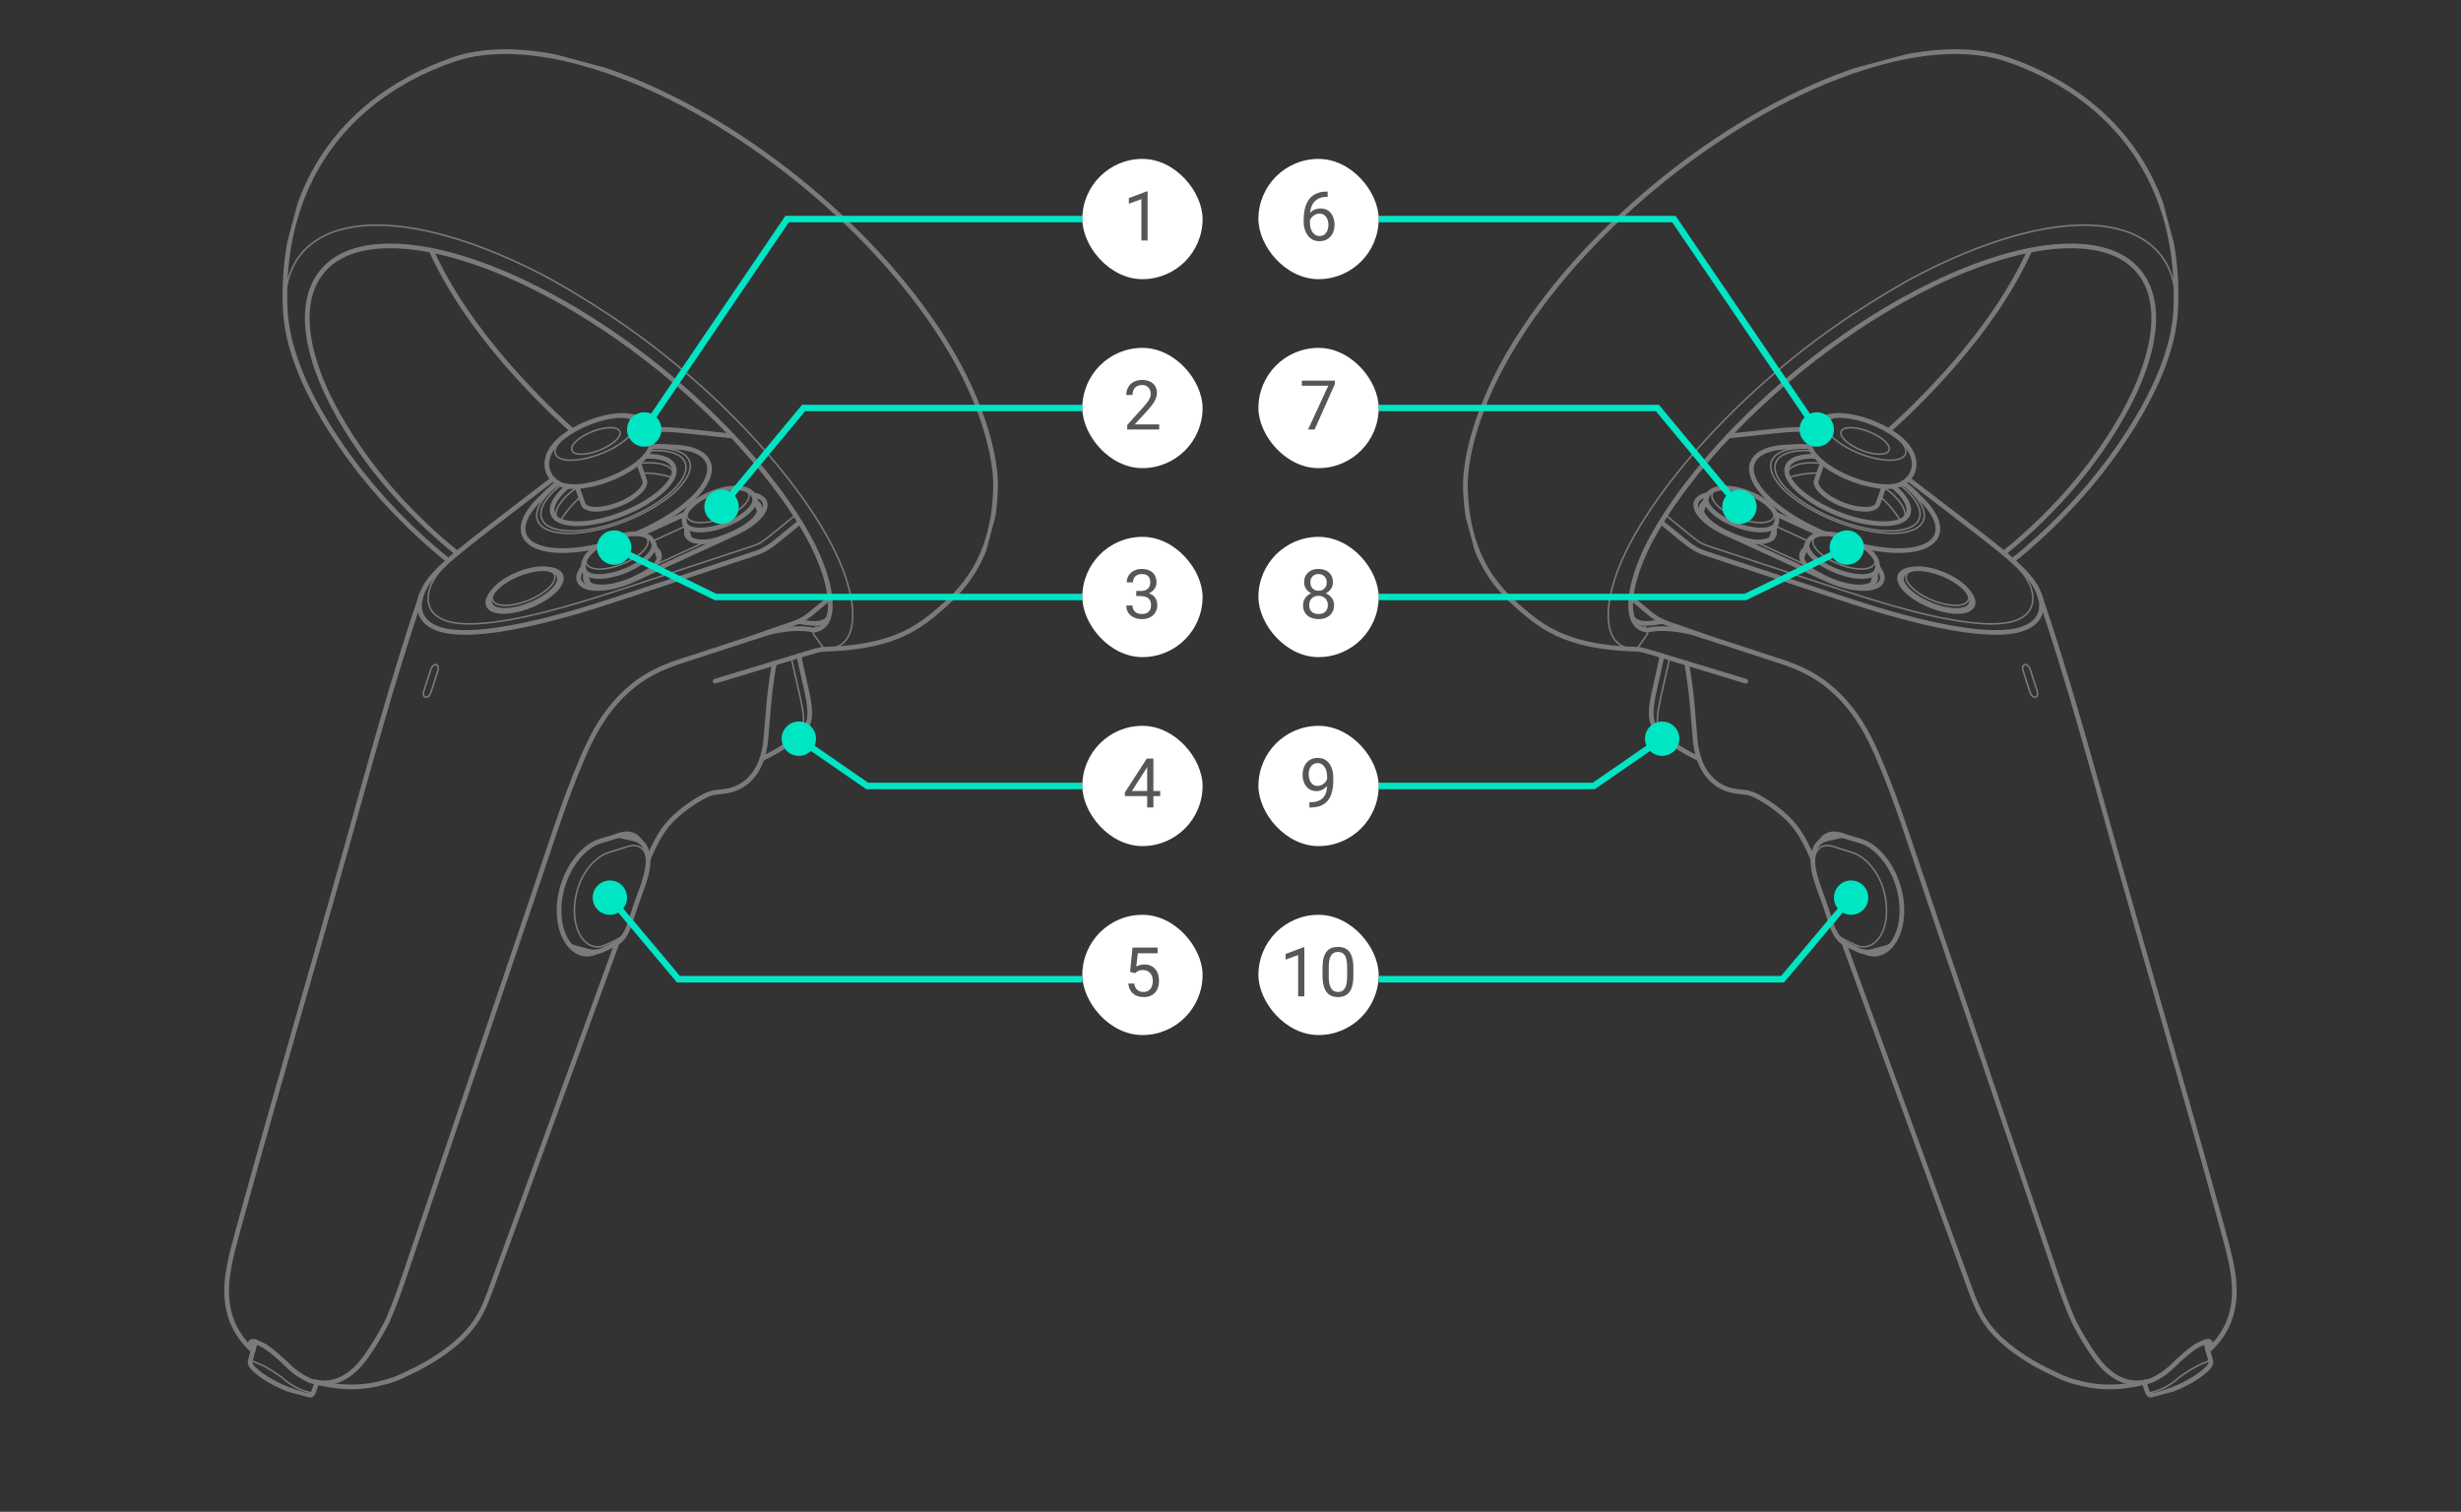 <svg width="573" height="352" viewBox="0 0 573 352" fill="none" xmlns="http://www.w3.org/2000/svg">
<rect x="0" y="0" width="573" height="352" fill="#333333" stroke="none"/>
<g clip-path="url(#clip0_8573_696)">
<path d="M442.786 112.621C444.264 113.764 445.598 114.972 446.698 116.532C447.695 117.946 448.647 119.962 447.554 121.718C447.104 122.442 446.521 122.861 445.786 123.218C444.83 123.686 443.852 123.903 442.814 124.04C440.992 124.278 439.209 124.204 437.391 123.979C430.742 123.162 422.677 119.991 417.299 115.748C415.943 114.674 414.712 113.541 413.685 112.109C412.774 110.846 411.814 108.992 412.51 107.291C413.19 105.627 415.112 104.945 416.582 104.641C418.261 104.3 419.906 104.29 421.601 104.419" stroke="#7B7B7B" stroke-width="0.36" stroke-linecap="round" stroke-linejoin="round"/>
<path d="M439.72 100.264C445.041 95.572 450.52 89.934 455.174 84.555L455.18 84.553C461.921 76.754 468.288 67.824 472.606 58.262" stroke="#7B7B7B" stroke-width="1.09" stroke-linecap="round" stroke-linejoin="round"/>
<path d="M432.25 220.116C431.024 219.578 429.824 219.014 428.658 218.339C427.69 217.681 427.198 216.805 426.743 215.779C426.302 214.78 425.973 213.746 425.632 212.714C424.951 210.651 424.169 208.621 423.481 206.56C422.84 204.647 422.157 202.289 422.39 200.18C422.68 197.587 424.319 196.307 426.815 197.095C428.293 197.565 429.769 198.029 431.251 198.492C433.543 199.193 435.509 201.194 436.746 203.147C438.064 205.232 438.859 207.669 439.139 210.109C439.406 212.45 439.23 215.179 438.141 217.338C437.601 218.419 436.808 219.401 435.728 219.98C434.63 220.569 433.407 220.64 432.248 220.11L432.25 220.116Z" stroke="#7B7B7B" stroke-width="0.36" stroke-linecap="round" stroke-linejoin="round"/>
<path d="M413.577 121.866L412.431 125.419" stroke="#7B7B7B" stroke-width="1.09" stroke-linecap="round" stroke-linejoin="round"/>
<path d="M396.183 119.045L397.325 115.813" stroke="#7B7B7B" stroke-width="1.09" stroke-linecap="round" stroke-linejoin="round"/>
<path d="M400.596 113.68C399.311 113.832 397.836 114.381 397.331 115.812C396.836 117.209 398.412 118.743 399.242 119.438C400.363 120.377 401.574 121.079 402.88 121.678C405.177 122.731 408.511 123.692 411.11 123.348C411.949 123.239 413.248 122.897 413.584 121.87C414.067 120.381 413.193 118.947 412.257 117.972C411.231 116.906 410.065 116.16 408.778 115.51C406.491 114.352 403.229 113.372 400.603 113.684L400.596 113.68Z" stroke="#7B7B7B" stroke-width="1.09" stroke-linecap="round" stroke-linejoin="round"/>
<path d="M442.819 134.196C443.317 132.907 444.774 132.53 445.908 132.438C447.18 132.334 448.386 132.511 449.623 132.802C451.94 133.356 454.498 134.493 456.417 135.987C457.605 136.913 459.555 138.764 458.885 140.657C458.446 141.904 456.639 142.099 455.653 142.12C454.378 142.141 453.17 141.932 451.943 141.606C449.635 140.992 447.085 139.834 445.167 138.321C444.506 137.799 443.907 137.247 443.405 136.547C442.964 135.934 442.5 135.019 442.813 134.197" stroke="#7B7B7B" stroke-width="1.09" stroke-linecap="round" stroke-linejoin="round"/>
<path d="M456.148 135.944C459.841 138.823 458.853 141.378 454.273 140.911C451.52 140.629 448.209 139.296 445.998 137.553C442.336 134.672 443.388 132.164 447.922 132.63C450.662 132.909 453.944 134.23 456.149 135.949L456.148 135.944Z" stroke="#7B7B7B" stroke-width="0.36" stroke-linecap="round" stroke-linejoin="round"/>
<path d="M437.819 115.678C439.698 117.311 441.223 119.135 442.508 121.287" stroke="#7B7B7B" stroke-width="0.36" stroke-linecap="round" stroke-linejoin="round"/>
<path d="M416.415 111.224C418.734 110.462 421.034 110.109 423.483 110.145" stroke="#7B7B7B" stroke-width="0.36" stroke-linecap="round" stroke-linejoin="round"/>
<path d="M437.015 132.71L435.91 135.964" stroke="#7B7B7B" stroke-width="1.09" stroke-linecap="round" stroke-linejoin="round"/>
<path d="M419.514 129.924L420.815 126.419" stroke="#7B7B7B" stroke-width="1.09" stroke-linecap="round" stroke-linejoin="round"/>
<path d="M434.435 132.426C436.241 132.153 437.189 131.078 436.071 129.357C435.303 128.17 433.853 127.154 432.699 126.5C430.468 125.238 426.937 124.022 424.28 124.387C422.474 124.634 421.435 125.682 422.562 127.439C423.328 128.639 424.793 129.665 425.954 130.322C428.191 131.584 431.774 132.824 434.435 132.426Z" stroke="#7B7B7B" stroke-width="0.36" stroke-linecap="round" stroke-linejoin="round"/>
<path d="M421.735 104.75C422.331 106.014 423.591 107.185 424.638 107.995C427.076 109.889 430.28 111.372 433.17 112.259C435.553 112.987 439.924 113.927 442.491 112.771C444.686 111.785 446.021 109.657 445.602 107.132C445.206 104.742 443.364 102.862 441.634 101.548C438.307 99.026 433.225 97.045 429.109 96.768C427.012 96.631 424.486 96.859 422.77 98.428C420.96 100.081 420.704 102.562 421.741 104.748L421.735 104.75Z" stroke="#7B7B7B" stroke-width="1.09" stroke-linecap="round" stroke-linejoin="round"/>
<path d="M441.008 101.324C441.776 101.907 442.475 102.522 443.054 103.316C443.566 104.026 444.108 105.087 443.516 105.977C442.545 107.444 439.5 107.201 438.224 107.029C434.794 106.575 430.634 104.931 427.835 102.775C427.081 102.194 426.388 101.578 425.826 100.779C425.319 100.061 424.818 99.009 425.434 98.138C426.434 96.728 429.423 96.954 430.698 97.125C434.102 97.579 438.218 99.197 441.012 101.316L441.008 101.324Z" stroke="#7B7B7B" stroke-width="0.36" stroke-linecap="round" stroke-linejoin="round"/>
<path d="M421.016 125.993C420.026 125.54 419.029 125.089 418.037 124.629C416.482 123.917 414.926 123.205 413.373 122.498" stroke="#7B7B7B" stroke-width="0.36" stroke-linecap="round" stroke-linejoin="round"/>
<path d="M437.156 132.011C439.461 134.826 438.007 136.749 434.701 137C432.329 137.18 429.545 136.54 427.341 135.738C426.157 135.305 425.016 134.77 423.87 134.243C422.725 133.716 421.58 133.188 420.43 132.669C418.135 131.622 415.844 130.568 413.549 129.521C411.517 128.59 409.484 127.659 407.452 126.727C406.439 126.261 405.419 125.796 404.4 125.332C403.387 124.865 402.361 124.422 401.353 123.928C399.472 123.008 397.31 121.714 395.915 120.015C393.957 117.633 394.698 115.715 397.63 115.199" stroke="#7B7B7B" stroke-width="1.09" stroke-linecap="round" stroke-linejoin="round"/>
<path d="M424.854 124.271C421.062 122.683 417.104 120.522 413.836 117.933C412.356 116.758 411 115.517 409.835 114.001C408.801 112.667 407.65 110.724 407.79 108.845C407.945 106.757 409.604 105.549 411.275 104.915C412.94 104.283 414.939 104.081 416.69 104.06C418.283 103.878 419.859 103.898 421.455 104.041" stroke="#7B7B7B" stroke-width="1.09" stroke-linecap="round" stroke-linejoin="round"/>
<path d="M461.498 124.757C464.418 127.055 468.473 130.299 470.836 133.304C472.191 135.02 473.424 137.268 473.313 139.64C473.21 141.778 471.955 143.244 470.179 144.111C468.57 144.902 466.669 145.161 464.932 145.235C462.573 145.341 460.249 145.149 457.91 144.851C453.77 144.318 449.721 143.427 445.673 142.395C437.586 140.32 429.675 137.673 421.745 135.056C413.816 132.439 405.878 129.838 397.957 127.206C396.821 126.83 396.151 126.541 395.154 125.846C394.291 125.243 393.496 124.558 392.681 123.897C391.057 122.568 389.421 121.242 387.792 119.92" stroke="#7B7B7B" stroke-width="0.36" stroke-linecap="round" stroke-linejoin="round"/>
<path d="M406.482 158.612C400.115 156.661 393.741 154.731 387.368 152.807C386.682 152.6 384.342 151.866 382.822 151.453C382.155 151.272 381.478 151.171 380.79 151.15L380.647 151.143C375.873 151.03 370.625 150.422 366.017 148.91C360.759 147.182 357.434 144.743 353.327 141.115C349.426 137.675 346.426 133.949 344.307 129.07C343.283 126.713 342.575 124.311 342.069 121.797C341.518 119.07 341.349 116.998 341.213 114.231L341.214 114.186C340.954 108.725 342.621 102.215 344.36 97.245C346.277 91.765 348.744 86.658 351.668 81.691L351.674 81.689C360.117 67.365 372.361 54.184 384.884 43.752C397.471 33.27 412.467 23.779 427.773 17.894L427.827 17.879C436.358 14.599 446.243 11.976 455.556 12.021C458.56 12.038 461.485 12.313 464.43 12.999L465.702 13.326C466.273 13.487 466.84 13.656 467.407 13.851L467.443 13.867C474.55 16.319 481.318 19.863 487.21 24.751C501.755 36.804 507.458 53.979 506.571 72.336C506.486 74.085 506.027 77.056 505.628 78.761C503.271 88.824 497.161 99.026 491.275 107.013C488.033 111.391 484.541 115.51 480.765 119.409C476.989 123.308 473.043 126.957 468.812 130.336" stroke="#7B7B7B" stroke-width="1.09" stroke-linecap="round" stroke-linejoin="round"/>
<path d="M423.909 195.955C424.412 195.069 425.182 194.459 426.172 194.239C427.022 194.049 427.778 194.155 428.589 194.419C430.092 194.914 431.599 195.37 433.118 195.804C436.387 196.737 439.005 199.879 440.502 202.705C442.109 205.745 442.969 209.339 442.813 212.794C442.726 214.678 442.321 216.628 441.474 218.318C440.66 219.941 439.306 221.542 437.454 222.026C436.463 222.291 435.466 222.199 434.516 221.799L434.08 221.614" stroke="#7B7B7B" stroke-width="1.09" stroke-linecap="round" stroke-linejoin="round"/>
<path d="M402.436 101.522C406.316 101.111 410.195 100.694 414.075 100.283C416.566 100.02 419.037 99.871 421.554 100.114" stroke="#7B7B7B" stroke-width="1.09" stroke-linecap="round" stroke-linejoin="round"/>
<path d="M416.086 110.164C416.61 108.638 418.486 108.097 419.759 107.897C421.273 107.664 422.752 107.73 424.263 107.916" stroke="#7B7B7B" stroke-width="0.36" stroke-linecap="round" stroke-linejoin="round"/>
<path d="M429.082 194.575C428.825 194.58 428.574 194.602 428.326 194.662L425.225 195.365C422.774 195.919 422.042 198.425 422.094 200.637C422.145 202.843 422.933 205.186 423.659 207.198C424.041 208.264 424.439 209.318 424.814 210.379C425.19 211.446 425.536 212.521 425.882 213.596C426.455 215.4 427.26 218.187 429.115 219.371L429.131 219.379C430.294 220.094 431.513 220.679 432.749 221.233C433.768 221.698 434.866 221.782 435.93 221.503L439.098 220.667C439.494 220.561 439.86 220.412 440.217 220.207" stroke="#7B7B7B" stroke-width="1.09" stroke-linecap="round" stroke-linejoin="round"/>
<path d="M440.753 113.224C441.857 114.128 442.845 115.076 443.624 116.324C444.346 117.484 444.884 119.034 443.901 120.291L443.882 120.316C442.624 121.891 439.484 121.988 437.877 121.925C435.71 121.838 433.632 121.433 431.544 120.844C427.631 119.743 423.236 117.751 419.965 115.176C418.602 114.103 415.944 111.723 415.988 109.511C416.022 107.885 417.387 107.07 418.665 106.676C420.034 106.258 421.374 106.213 422.78 106.273" stroke="#7B7B7B" stroke-width="1.09" stroke-linecap="round" stroke-linejoin="round"/>
<path d="M443.415 120.71C443.9 119.373 443.094 117.902 442.377 116.933C441.551 115.82 440.568 114.935 439.49 114.107C439.198 113.884 438.908 113.666 438.608 113.458" stroke="#7B7B7B" stroke-width="0.36" stroke-linecap="round" stroke-linejoin="round"/>
<path d="M410.917 116.862C408.465 114.991 404.058 113.342 400.922 113.72C399.189 113.928 397.913 114.86 398.993 116.656C399.722 117.866 401.223 118.901 402.365 119.538C404.623 120.806 408.163 121.982 410.83 121.633C410.898 121.621 410.973 121.614 411.041 121.602C412.058 121.432 413.299 120.926 413.05 119.588C412.86 118.567 411.841 117.596 411.133 117.022C411.06 116.964 410.994 116.911 410.921 116.854L410.917 116.862Z" stroke="#7B7B7B" stroke-width="0.36" stroke-linecap="round" stroke-linejoin="round"/>
<path d="M421.847 104.976C420.644 104.882 419.555 104.878 418.622 104.974C416.912 105.15 414.15 105.723 413.432 107.827C413.262 108.322 413.232 108.786 413.299 109.3C413.409 110.143 413.733 110.846 414.16 111.553C415.108 113.121 416.626 114.556 418.02 115.651L418.026 115.65C422.025 118.806 427.449 121.222 432.249 122.489C434.818 123.168 437.356 123.63 440.023 123.614C442.01 123.608 445.949 123.297 446.877 120.732C447.098 120.115 447.107 119.547 446.982 118.914C446.814 118.067 446.451 117.362 445.986 116.659C445.596 116.071 445.156 115.534 444.684 115.019C443.976 114.253 443.182 113.522 442.322 112.835" stroke="#7B7B7B" stroke-width="0.36" stroke-linecap="round" stroke-linejoin="round"/>
<path d="M424.321 107.746L422.907 111.814C422.672 112.499 423.072 113.245 423.437 113.744C423.853 114.313 424.355 114.769 424.902 115.2C426.326 116.313 427.852 117.059 429.525 117.656C430.841 118.125 432.152 118.454 433.544 118.556C434.234 118.608 434.908 118.601 435.59 118.457C436.187 118.329 436.976 118.034 437.222 117.339L438.666 113.289" stroke="#7B7B7B" stroke-width="1.09" stroke-linecap="round" stroke-linejoin="round"/>
<path d="M444.956 132.584C444.881 132.592 444.807 132.605 444.726 132.614C443.903 132.738 442.723 133.093 442.377 134.058C441.842 135.542 443.514 137.218 444.387 137.979C445.57 139.009 446.858 139.78 448.253 140.446C450.624 141.581 454.327 142.745 457.059 142.276C457.861 142.144 458.969 141.79 459.313 140.863C459.699 139.83 458.939 138.673 458.361 137.981" stroke="#7B7B7B" stroke-width="1.09" stroke-linecap="round" stroke-linejoin="round"/>
<path d="M392.711 154.417C393.231 157.344 393.631 160.278 393.927 163.234C394.021 164.184 394.6 171.15 394.675 172.099L394.679 172.117C394.987 175.859 396.248 179.846 399.431 182.284C401.116 183.578 403.017 184.185 405.067 184.341C407.037 184.487 407.979 184.761 409.717 185.745C412.431 187.276 415.618 189.631 417.657 192.1C419.545 194.391 420.953 197.363 422.094 200.06" stroke="#7B7B7B" stroke-width="1.09" stroke-linecap="round" stroke-linejoin="round"/>
<path d="M423.934 124.345C426.587 123.987 429.91 125.028 432.204 126.216C433.504 126.888 434.681 127.651 435.715 128.747C436.652 129.747 437.532 131.205 437.022 132.715C436.696 133.681 435.519 134.022 434.716 134.147C432.1 134.547 428.676 133.514 426.386 132.44C425.062 131.82 423.845 131.1 422.717 130.132C421.881 129.412 420.301 127.84 420.824 126.43C421.324 125.077 422.689 124.525 423.924 124.355" stroke="#7B7B7B" stroke-width="1.09" stroke-linecap="round" stroke-linejoin="round"/>
<path d="M438.271 105.715C435.786 106.002 432.166 104.572 430.245 103.098C429.679 102.666 428.83 101.899 428.642 101.102C428.527 100.626 428.694 100.241 429.081 99.978C429.457 99.723 429.849 99.65 430.281 99.605C432.752 99.34 436.321 100.745 438.239 102.207C438.805 102.639 439.658 103.399 439.863 104.185C439.988 104.652 439.849 105.048 439.46 105.325C439.088 105.592 438.697 105.671 438.265 105.716" stroke="#7B7B7B" stroke-width="0.36" stroke-linecap="round" stroke-linejoin="round"/>
<path d="M420.343 131.48C418.406 130.593 416.47 129.707 414.531 128.815C412.601 127.927 410.666 127.047 408.735 126.159" stroke="#7B7B7B" stroke-width="0.36" stroke-linecap="round" stroke-linejoin="round"/>
<path d="M423.736 124.372C422.328 123.729 420.912 123.082 419.504 122.439C417.473 121.514 415.447 120.581 413.416 119.656" stroke="#7B7B7B" stroke-width="1.09" stroke-linecap="round" stroke-linejoin="round"/>
<path d="M420.245 127.945C419.908 128.176 419.676 128.437 419.537 128.834C419.204 129.776 419.826 130.823 420.337 131.481C421.088 132.435 422.376 133.206 423.384 133.751C424.505 134.355 425.639 134.911 426.824 135.37C428.922 136.187 431.891 136.938 434.201 136.575C435.042 136.446 436.257 136.082 436.615 135.088C436.767 134.669 436.738 134.298 436.62 133.881" stroke="#7B7B7B" stroke-width="1.09" stroke-linecap="round" stroke-linejoin="round"/>
<path d="M443.124 112.44C443.228 112.515 443.325 112.592 443.423 112.668C444.614 113.581 445.724 114.554 446.733 115.676C448.522 117.307 451.157 120.175 451.204 123.043C451.229 124.673 450.384 125.842 449.114 126.651C447.921 127.413 446.424 127.808 445.061 128.006C441.505 128.523 437.297 127.976 433.85 127.193" stroke="#7B7B7B" stroke-width="1.09" stroke-linecap="round" stroke-linejoin="round"/>
<path d="M499.201 321.867C499.486 322.664 499.764 323.462 500.048 324.258C500.177 324.621 500.492 324.858 500.857 324.901C501.229 324.943 501.564 324.847 501.912 324.753C501.996 324.731 502.086 324.707 502.17 324.684L502.224 324.67C503.427 324.354 504.608 323.98 505.775 323.532C506.4 323.294 507.474 322.833 508.078 322.543C509.338 321.936 510.545 321.253 511.713 320.472C512.374 320.032 512.984 319.547 513.573 319.005L513.61 318.975C514.075 318.549 514.946 317.739 514.727 316.899C514.332 315.401 513.939 313.908 513.544 312.41" stroke="#7B7B7B" stroke-width="1.09" stroke-linecap="round" stroke-linejoin="round"/>
<path d="M500.226 324.3C500.66 324.287 501.052 324.162 501.46 324.053C503.657 323.439 505.645 322.303 507.331 320.741C508.658 319.737 511.077 318.172 512.649 317.577C513.012 317.442 513.365 317.296 513.718 317.124C513.879 317.049 514.04 316.98 514.204 316.917C514.286 316.889 514.617 316.755 514.711 316.864" stroke="#7B7B7B" stroke-width="0.36" stroke-linecap="round" stroke-linejoin="round"/>
<path d="M471.468 154.756C472.075 154.645 472.535 155.401 472.692 155.866C473.239 157.548 473.782 159.237 474.323 160.921C474.43 161.271 474.48 161.578 474.338 161.937C474.254 162.152 474.146 162.277 473.913 162.32C473.301 162.439 472.814 161.704 472.665 161.218C472.129 159.532 471.588 157.849 471.041 156.167C470.955 155.895 470.919 155.641 470.972 155.358C471.019 155.101 471.164 154.825 471.442 154.757" stroke="#7B7B7B" stroke-width="0.36" stroke-linecap="round" stroke-linejoin="round"/>
<path d="M413.081 123.403C413.196 123.809 413.226 124.16 413.083 124.564C412.716 125.619 411.384 125.982 410.501 126.097C409.911 126.178 409.322 126.188 408.729 126.161C406.524 126.052 403.075 124.615 401.178 123.635C399.975 123.014 398.856 122.32 397.84 121.386C397.061 120.664 395.727 119.218 396.169 117.888C396.311 117.458 396.557 117.2 396.916 116.956" stroke="#7B7B7B" stroke-width="1.09" stroke-linecap="round" stroke-linejoin="round"/>
<path d="M514.095 314.515C518.753 310.354 520.62 305.048 520.161 298.768C519.942 295.792 519.281 292.94 518.539 290.073C517.798 287.211 516.998 284.371 516.21 281.528L516.207 281.516C508.532 253.641 500.344 225.917 492.539 198.084C486.946 178.147 481.567 158.171 474.882 138.552C474.788 138.276 474.684 138.008 474.569 137.744C474.47 137.52 474.367 137.304 474.258 137.09L474.248 137.054C473.031 134.698 470.717 132.45 468.835 130.76C466.768 128.908 464.607 127.184 462.431 125.476C462.162 125.266 461.895 125.061 461.627 124.851L461.512 124.76C461.144 124.467 460.77 124.176 460.397 123.891C457.724 121.816 455.027 119.774 452.345 117.714C449.662 115.655 446.974 113.597 444.286 111.539" stroke="#7B7B7B" stroke-width="1.09" stroke-linecap="round" stroke-linejoin="round"/>
<path d="M397.108 148.273C396.232 147.981 391.756 146.338 390.875 146.054L389.761 145.692C388.527 145.291 387.314 144.872 386.152 144.234C384.99 143.596 384.008 142.742 383.004 141.901C381.925 140.997 380.838 140.088 379.758 139.178" stroke="#7B7B7B" stroke-width="1.09" stroke-linecap="round" stroke-linejoin="round"/>
<path d="M474.882 138.552C475.554 140.534 475.566 142.668 474.14 144.359C472.836 145.908 470.678 146.621 468.853 146.943C462.252 148.083 451.9 145.865 445.717 144.314C437.372 142.212 431.162 140.078 422.992 137.378C422.511 137.218 422.031 137.058 421.55 136.898C413.536 134.253 405.521 131.627 397.515 128.967C394.935 128.105 393.98 127.424 391.866 125.732C390.147 124.358 388.458 122.956 386.753 121.565" stroke="#7B7B7B" stroke-width="1.09" stroke-linecap="round" stroke-linejoin="round"/>
<path d="M386.974 152.682C386.656 154.307 386.298 155.923 385.932 157.536C385.566 159.148 385.172 160.755 384.868 162.382C384.581 163.903 384.301 165.742 384.559 167.329C384.86 169.198 385.814 170.284 387.18 171.393C389.797 173.522 392.554 175.26 395.589 176.666" stroke="#7B7B7B" stroke-width="1.09" stroke-linecap="round" stroke-linejoin="round"/>
<path d="M387.18 171.394C385.906 170.362 385.826 168.574 385.909 167.179C385.999 165.641 386.296 164.156 386.611 162.666C387.242 159.687 387.991 156.74 388.635 153.764C388.676 153.58 388.712 153.403 388.753 153.219" stroke="#7B7B7B" stroke-width="0.36" stroke-linecap="round" stroke-linejoin="round"/>
<path d="M499.708 321.739C496.093 322.733 492.061 323.178 488.322 322.775L488.223 322.763C487.354 322.669 486.253 322.521 485.401 322.319C481.922 321.493 481.096 321.317 476.115 318.821C472.517 317.02 468.441 314.372 465.483 311.52C461.91 308.082 460.471 304.997 458.804 300.432C448.965 273.44 439.124 246.441 429.284 219.448" stroke="#7B7B7B" stroke-width="1.09" stroke-linecap="round" stroke-linejoin="round"/>
<path d="M380.122 143.996C380.724 144.611 381.361 144.921 382.185 145.066C382.286 145.084 382.393 145.1 382.493 145.112L382.599 145.122C383.229 145.191 383.837 145.156 384.458 145.092C385.034 145.034 385.607 144.938 386.182 144.848C386.398 144.816 386.609 144.785 386.824 144.747" stroke="#7B7B7B" stroke-width="1.09" stroke-linecap="round" stroke-linejoin="round"/>
<path d="M382.494 145.112C382.829 145.644 383.163 146.171 383.499 146.703C383.679 146.988 383.695 147.433 383.506 147.715L383.5 147.716C382.75 148.784 382 149.851 381.248 150.912C381.136 151.07 381.029 151.15 380.828 151.146C377.346 151.027 375.313 149.275 374.66 145.735C374.128 142.862 374.687 139.421 375.405 136.72C376.94 130.945 379.955 125.357 383.086 120.444C390.49 108.945 400.467 98.136 410.55 89.191C421.356 79.604 431.851 72.339 444.328 65.242C448.454 63.008 452.657 60.964 456.981 59.157C464.939 55.831 474.243 52.934 483.009 52.478C486.311 52.312 489.515 52.474 492.777 53.236C495.539 53.888 497.977 54.916 500.301 56.648C503.82 59.33 505.741 63.088 506.376 67.429C506.566 68.738 506.646 71.007 506.583 72.333" stroke="#7B7B7B" stroke-width="0.36" stroke-linecap="round" stroke-linejoin="round"/>
<path d="M466.548 128.781C467.886 127.723 469.196 126.628 470.477 125.501C473.731 122.654 476.811 119.64 479.754 116.452C482.561 113.403 485.19 110.222 487.644 106.863C492.203 100.625 496.642 93.269 499.228 85.814C501.599 78.98 503.375 69.105 497.521 62.679C495.796 60.78 493.631 59.5 491.296 58.663C488.369 57.612 485.21 57.258 482.159 57.255C476.661 57.252 471.03 58.408 465.828 59.963C455.441 63.066 444.959 68.365 435.821 74.111C418.062 85.279 399.387 101.986 387.701 120.06C385.59 123.327 383.697 126.664 382.198 130.293C381.069 133.02 380.046 136.24 379.749 139.239C379.587 140.918 379.574 143.295 380.563 144.872C381.183 145.867 382.069 146.457 383.191 146.657C383.292 146.675 383.394 146.693 383.499 146.703L383.612 146.692C385.057 146.439 385.767 146.352 387.239 146.368C387.407 146.368 387.576 146.374 387.745 146.38C389.264 146.429 390.758 146.625 392.255 146.904C393.075 147.056 393.877 147.265 394.683 147.485M394.683 147.485L394.662 147.478M394.683 147.485C400.961 149.537 407.244 151.581 413.524 153.639C419.218 155.411 423.634 157.5 428.041 161.843C432.311 166.057 434.854 170.694 437.219 176.111C439.631 181.676 441.681 187.356 443.635 193.088C445.595 198.819 447.49 204.567 449.433 210.308C458.993 238.537 468.544 266.762 478.104 294.991C479.563 299.31 481.014 303.618 482.89 307.786C482.89 307.786 486.834 315.538 490.104 318.64C493.286 321.65 496.672 322.732 500.877 321.444C502.765 320.586 504.397 319.494 505.888 318.023C507.175 316.748 510.442 313.71 512.196 312.977C512.497 312.852 513.017 312.629 513.312 312.505C513.566 312.398 513.814 312.313 514.101 312.306C514.383 312.301 514.665 312.393 514.711 312.733C514.778 313.222 514.278 313.901 514.031 314.205" stroke="#7B7B7B" stroke-width="1.09" stroke-linecap="round" stroke-linejoin="round"/>
</g>
<g clip-path="url(#clip1_8573_696)">
<path d="M130.208 112.621C128.73 113.764 127.396 114.972 126.296 116.532C125.299 117.946 124.347 119.962 125.441 121.718C125.89 122.442 126.473 122.861 127.208 123.218C128.164 123.686 129.142 123.903 130.18 124.04C132.002 124.278 133.785 124.204 135.603 123.979C142.252 123.162 150.317 119.991 155.695 115.748C157.051 114.674 158.282 113.541 159.309 112.109C160.221 110.846 161.181 108.992 160.484 107.291C159.804 105.627 157.882 104.945 156.412 104.641C154.733 104.3 153.089 104.29 151.393 104.419" stroke="#7B7B7B" stroke-width="0.36" stroke-linecap="round" stroke-linejoin="round"/>
<path d="M133.274 100.264C127.953 95.572 122.474 89.934 117.82 84.555L117.814 84.553C111.073 76.754 104.706 67.824 100.388 58.262" stroke="#7B7B7B" stroke-width="1.09" stroke-linecap="round" stroke-linejoin="round"/>
<path d="M140.744 220.116C141.97 219.578 143.17 219.014 144.336 218.339C145.304 217.681 145.796 216.805 146.251 215.779C146.692 214.78 147.021 213.746 147.362 212.714C148.043 210.651 148.825 208.621 149.513 206.56C150.154 204.647 150.837 202.289 150.605 200.18C150.314 197.587 148.675 196.307 146.179 197.095C144.701 197.565 143.225 198.029 141.743 198.492C139.451 199.193 137.486 201.194 136.248 203.147C134.93 205.232 134.135 207.669 133.855 210.109C133.588 212.45 133.764 215.179 134.853 217.338C135.393 218.419 136.186 219.401 137.266 219.98C138.364 220.569 139.587 220.64 140.746 220.11L140.744 220.116Z" stroke="#7B7B7B" stroke-width="0.36" stroke-linecap="round" stroke-linejoin="round"/>
<path d="M159.417 121.866L160.563 125.419" stroke="#7B7B7B" stroke-width="1.09" stroke-linecap="round" stroke-linejoin="round"/>
<path d="M176.811 119.045L175.669 115.813" stroke="#7B7B7B" stroke-width="1.09" stroke-linecap="round" stroke-linejoin="round"/>
<path d="M172.398 113.68C173.684 113.832 175.158 114.381 175.663 115.812C176.158 117.209 174.582 118.743 173.752 119.438C172.632 120.377 171.42 121.079 170.114 121.678C167.817 122.731 164.483 123.692 161.885 123.348C161.045 123.239 159.746 122.897 159.41 121.87C158.927 120.381 159.801 118.947 160.738 117.972C161.763 116.906 162.929 116.16 164.216 115.51C166.503 114.352 169.765 113.372 172.391 113.684L172.398 113.68Z" stroke="#7B7B7B" stroke-width="1.09" stroke-linecap="round" stroke-linejoin="round"/>
<path d="M130.175 134.196C129.677 132.907 128.22 132.53 127.086 132.438C125.814 132.334 124.608 132.511 123.371 132.802C121.054 133.356 118.497 134.493 116.577 135.987C115.389 136.913 113.439 138.764 114.109 140.657C114.548 141.904 116.355 142.099 117.341 142.12C118.616 142.141 119.825 141.932 121.051 141.606C123.359 140.992 125.909 139.834 127.827 138.321C128.488 137.799 129.087 137.247 129.59 136.547C130.031 135.934 130.495 135.019 130.181 134.197" stroke="#7B7B7B" stroke-width="1.09" stroke-linecap="round" stroke-linejoin="round"/>
<path d="M116.846 135.944C113.153 138.823 114.142 141.378 118.721 140.911C121.474 140.629 124.785 139.296 126.997 137.553C130.659 134.672 129.606 132.164 125.072 132.63C122.332 132.909 119.05 134.23 116.845 135.949L116.846 135.944Z" stroke="#7B7B7B" stroke-width="0.36" stroke-linecap="round" stroke-linejoin="round"/>
<path d="M135.175 115.678C133.296 117.311 131.771 119.135 130.486 121.287" stroke="#7B7B7B" stroke-width="0.36" stroke-linecap="round" stroke-linejoin="round"/>
<path d="M156.579 111.224C154.26 110.462 151.96 110.109 149.511 110.145" stroke="#7B7B7B" stroke-width="0.36" stroke-linecap="round" stroke-linejoin="round"/>
<path d="M135.98 132.71L137.084 135.964" stroke="#7B7B7B" stroke-width="1.09" stroke-linecap="round" stroke-linejoin="round"/>
<path d="M153.48 129.924L152.179 126.419" stroke="#7B7B7B" stroke-width="1.09" stroke-linecap="round" stroke-linejoin="round"/>
<path d="M138.559 132.426C136.753 132.153 135.805 131.078 136.923 129.357C137.691 128.17 139.142 127.154 140.295 126.5C142.526 125.238 146.057 124.022 148.714 124.387C150.521 124.634 151.559 125.682 150.432 127.439C149.666 128.639 148.201 129.665 147.04 130.322C144.803 131.584 141.22 132.824 138.559 132.426Z" stroke="#7B7B7B" stroke-width="0.36" stroke-linecap="round" stroke-linejoin="round"/>
<path d="M151.26 104.75C150.663 106.014 149.404 107.185 148.356 107.995C145.918 109.889 142.714 111.372 139.824 112.259C137.441 112.987 133.07 113.927 130.503 112.771C128.308 111.785 126.973 109.657 127.392 107.132C127.788 104.742 129.631 102.862 131.36 101.548C134.688 99.026 139.769 97.045 143.885 96.768C145.982 96.631 148.508 96.859 150.224 98.428C152.034 100.081 152.29 102.562 151.254 104.748L151.26 104.75Z" stroke="#7B7B7B" stroke-width="1.09" stroke-linecap="round" stroke-linejoin="round"/>
<path d="M131.986 101.324C131.218 101.907 130.519 102.522 129.94 103.316C129.428 104.026 128.886 105.087 129.478 105.977C130.449 107.444 133.494 107.201 134.77 107.029C138.2 106.575 142.361 104.931 145.159 102.775C145.913 102.194 146.606 101.578 147.168 100.779C147.675 100.061 148.176 99.009 147.56 98.138C146.56 96.728 143.571 96.954 142.296 97.125C138.892 97.579 134.777 99.197 131.982 101.316L131.986 101.324Z" stroke="#7B7B7B" stroke-width="0.36" stroke-linecap="round" stroke-linejoin="round"/>
<path d="M151.978 125.993C152.969 125.54 153.965 125.089 154.957 124.629C156.512 123.917 158.068 123.205 159.622 122.498" stroke="#7B7B7B" stroke-width="0.36" stroke-linecap="round" stroke-linejoin="round"/>
<path d="M135.838 132.011C133.533 134.826 134.987 136.749 138.293 137C140.665 137.18 143.449 136.54 145.653 135.738C146.838 135.305 147.979 134.77 149.124 134.243C150.269 133.716 151.415 133.188 152.564 132.669C154.859 131.622 157.15 130.568 159.445 129.521C161.478 128.59 163.51 127.659 165.542 126.727C166.556 126.261 167.575 125.796 168.594 125.332C169.607 124.865 170.633 124.422 171.641 123.928C173.523 123.008 175.684 121.714 177.079 120.015C179.037 117.633 178.296 115.715 175.364 115.199" stroke="#7B7B7B" stroke-width="1.09" stroke-linecap="round" stroke-linejoin="round"/>
<path d="M148.14 124.271C151.932 122.683 155.89 120.522 159.158 117.933C160.638 116.758 161.994 115.517 163.16 114.001C164.193 112.667 165.344 110.724 165.204 108.845C165.049 106.757 163.39 105.549 161.719 104.915C160.054 104.283 158.055 104.081 156.304 104.06C154.711 103.878 153.135 103.898 151.539 104.041" stroke="#7B7B7B" stroke-width="1.09" stroke-linecap="round" stroke-linejoin="round"/>
<path d="M111.496 124.757C108.576 127.055 104.521 130.299 102.158 133.304C100.803 135.02 99.57 137.268 99.681 139.64C99.784 141.778 101.039 143.244 102.815 144.111C104.425 144.902 106.325 145.161 108.062 145.235C110.422 145.341 112.745 145.149 115.084 144.851C119.224 144.318 123.273 143.427 127.321 142.395C135.408 140.32 143.32 137.673 151.249 135.056C159.178 132.439 167.116 129.838 175.037 127.206C176.174 126.83 176.843 126.541 177.84 125.846C178.703 125.243 179.499 124.558 180.313 123.897C181.937 122.568 183.573 121.242 185.202 119.92" stroke="#7B7B7B" stroke-width="0.36" stroke-linecap="round" stroke-linejoin="round"/>
<path d="M166.512 158.612C172.879 156.661 179.253 154.731 185.626 152.807C186.312 152.6 188.652 151.866 190.173 151.453C190.839 151.272 191.516 151.171 192.204 151.15L192.347 151.143C197.121 151.03 202.369 150.422 206.977 148.91C212.235 147.182 215.56 144.743 219.667 141.115C223.568 137.675 226.568 133.949 228.687 129.07C229.711 126.713 230.419 124.311 230.925 121.797C231.476 119.07 231.645 116.998 231.781 114.231L231.78 114.186C232.04 108.725 230.373 102.215 228.635 97.245C226.717 91.765 224.25 86.658 221.326 81.691L221.32 81.689C212.878 67.365 200.634 54.184 188.11 43.752C175.523 33.27 160.527 23.779 145.221 17.894L145.167 17.879C136.636 14.599 126.751 11.976 117.438 12.021C114.434 12.038 111.509 12.313 108.564 12.999L107.292 13.326C106.721 13.487 106.155 13.656 105.587 13.851L105.551 13.867C98.445 16.319 91.677 19.863 85.784 24.751C71.239 36.804 65.536 53.979 66.424 72.336C66.508 74.085 66.967 77.056 67.367 78.761C69.723 88.824 75.833 99.026 81.719 107.013C84.961 111.391 88.453 115.51 92.229 119.409C96.005 123.308 99.951 126.957 104.182 130.336" stroke="#7B7B7B" stroke-width="1.09" stroke-linecap="round" stroke-linejoin="round"/>
<path d="M149.085 195.955C148.582 195.069 147.812 194.459 146.822 194.239C145.972 194.049 145.216 194.155 144.405 194.419C142.902 194.914 141.396 195.37 139.876 195.804C136.608 196.737 133.989 199.879 132.492 202.705C130.885 205.745 130.026 209.339 130.181 212.794C130.268 214.678 130.673 216.628 131.52 218.318C132.334 219.941 133.688 221.542 135.541 222.026C136.531 222.291 137.528 222.199 138.478 221.799L138.914 221.614" stroke="#7B7B7B" stroke-width="1.09" stroke-linecap="round" stroke-linejoin="round"/>
<path d="M170.559 101.522C166.678 101.111 162.799 100.694 158.919 100.283C156.428 100.02 153.957 99.871 151.44 100.114" stroke="#7B7B7B" stroke-width="1.09" stroke-linecap="round" stroke-linejoin="round"/>
<path d="M156.908 110.164C156.384 108.638 154.508 108.097 153.235 107.897C151.721 107.664 150.242 107.73 148.731 107.916" stroke="#7B7B7B" stroke-width="0.36" stroke-linecap="round" stroke-linejoin="round"/>
<path d="M143.912 194.575C144.169 194.58 144.42 194.602 144.668 194.662L147.769 195.365C150.221 195.919 150.952 198.425 150.9 200.637C150.85 202.843 150.061 205.186 149.335 207.198C148.953 208.264 148.555 209.318 148.18 210.379C147.804 211.446 147.458 212.521 147.112 213.596C146.539 215.4 145.734 218.187 143.879 219.371L143.864 219.379C142.7 220.094 141.481 220.679 140.245 221.233C139.226 221.698 138.129 221.782 137.064 221.503L133.896 220.667C133.5 220.561 133.134 220.412 132.777 220.207" stroke="#7B7B7B" stroke-width="1.09" stroke-linecap="round" stroke-linejoin="round"/>
<path d="M132.241 113.224C131.137 114.128 130.149 115.076 129.371 116.324C128.648 117.484 128.11 119.034 129.093 120.291L129.112 120.316C130.37 121.891 133.51 121.988 135.117 121.925C137.284 121.838 139.362 121.433 141.451 120.844C145.363 119.743 149.758 117.751 153.03 115.176C154.392 114.103 157.051 111.723 157.006 109.511C156.972 107.885 155.607 107.07 154.329 106.676C152.96 106.258 151.621 106.213 150.214 106.273" stroke="#7B7B7B" stroke-width="1.09" stroke-linecap="round" stroke-linejoin="round"/>
<path d="M129.579 120.71C129.094 119.373 129.9 117.902 130.617 116.933C131.443 115.82 132.427 114.935 133.504 114.107C133.796 113.884 134.086 113.666 134.386 113.458" stroke="#7B7B7B" stroke-width="0.36" stroke-linecap="round" stroke-linejoin="round"/>
<path d="M162.078 116.862C164.529 114.991 168.936 113.342 172.072 113.72C173.806 113.928 175.081 114.86 174.001 116.656C173.272 117.866 171.772 118.901 170.629 119.538C168.371 120.806 164.831 121.982 162.164 121.633C162.096 121.621 162.021 121.614 161.953 121.602C160.937 121.432 159.695 120.926 159.944 119.588C160.134 118.567 161.154 117.596 161.861 117.022C161.934 116.964 162 116.911 162.073 116.854L162.078 116.862Z" stroke="#7B7B7B" stroke-width="0.36" stroke-linecap="round" stroke-linejoin="round"/>
<path d="M151.147 104.976C152.351 104.882 153.439 104.878 154.373 104.974C156.083 105.15 158.845 105.723 159.562 107.827C159.732 108.322 159.762 108.786 159.695 109.3C159.585 110.143 159.261 110.846 158.834 111.553C157.886 113.121 156.369 114.556 154.974 115.651L154.968 115.65C150.969 118.806 145.546 121.222 140.746 122.489C138.176 123.168 135.638 123.63 132.971 123.614C130.984 123.608 127.045 123.297 126.117 120.732C125.896 120.115 125.887 119.547 126.012 118.914C126.181 118.067 126.543 117.362 127.008 116.659C127.398 116.071 127.838 115.534 128.31 115.019C129.018 114.253 129.812 113.522 130.672 112.835" stroke="#7B7B7B" stroke-width="0.36" stroke-linecap="round" stroke-linejoin="round"/>
<path d="M148.674 107.746L150.087 111.814C150.322 112.499 149.923 113.245 149.557 113.744C149.141 114.313 148.639 114.769 148.092 115.2C146.668 116.313 145.142 117.059 143.469 117.656C142.153 118.125 140.842 118.454 139.45 118.556C138.76 118.608 138.086 118.601 137.404 118.457C136.808 118.329 136.018 118.034 135.772 117.339L134.328 113.289" stroke="#7B7B7B" stroke-width="1.09" stroke-linecap="round" stroke-linejoin="round"/>
<path d="M128.038 132.584C128.114 132.592 128.187 132.605 128.268 132.614C129.091 132.738 130.271 133.093 130.617 134.058C131.153 135.542 129.481 137.218 128.607 137.979C127.424 139.009 126.136 139.78 124.741 140.446C122.371 141.581 118.667 142.745 115.935 142.276C115.133 142.144 114.025 141.79 113.681 140.863C113.295 139.83 114.055 138.673 114.633 137.981" stroke="#7B7B7B" stroke-width="1.09" stroke-linecap="round" stroke-linejoin="round"/>
<path d="M180.284 154.417C179.763 157.344 179.363 160.278 179.067 163.234C178.973 164.184 178.394 171.15 178.32 172.099L178.315 172.117C178.007 175.859 176.746 179.846 173.563 182.284C171.878 183.578 169.977 184.185 167.927 184.341C165.957 184.487 165.015 184.761 163.277 185.745C160.563 187.276 157.377 189.631 155.338 192.1C153.449 194.391 152.041 197.363 150.9 200.06" stroke="#7B7B7B" stroke-width="1.09" stroke-linecap="round" stroke-linejoin="round"/>
<path d="M149.06 124.345C146.407 123.987 143.084 125.028 140.79 126.216C139.49 126.888 138.313 127.651 137.28 128.747C136.342 129.747 135.462 131.205 135.972 132.715C136.299 133.681 137.475 134.022 138.278 134.147C140.894 134.547 144.318 133.514 146.608 132.44C147.932 131.82 149.149 131.1 150.277 130.132C151.113 129.412 152.693 127.84 152.17 126.43C151.67 125.077 150.305 124.525 149.07 124.355" stroke="#7B7B7B" stroke-width="1.09" stroke-linecap="round" stroke-linejoin="round"/>
<path d="M134.723 105.715C137.208 106.002 140.829 104.572 142.749 103.098C143.315 102.666 144.165 101.899 144.352 101.102C144.467 100.626 144.3 100.241 143.914 99.978C143.538 99.723 143.145 99.65 142.713 99.605C140.242 99.34 136.673 100.745 134.756 102.207C134.189 102.639 133.336 103.399 133.132 104.185C133.006 104.652 133.145 105.048 133.534 105.325C133.907 105.592 134.297 105.671 134.729 105.716" stroke="#7B7B7B" stroke-width="0.36" stroke-linecap="round" stroke-linejoin="round"/>
<path d="M152.651 131.48C154.588 130.593 156.525 129.707 158.463 128.815C160.394 127.927 162.329 127.047 164.259 126.159" stroke="#7B7B7B" stroke-width="0.36" stroke-linecap="round" stroke-linejoin="round"/>
<path d="M149.258 124.372C150.666 123.729 152.082 123.082 153.49 122.439C155.521 121.514 157.547 120.581 159.578 119.656" stroke="#7B7B7B" stroke-width="1.09" stroke-linecap="round" stroke-linejoin="round"/>
<path d="M152.749 127.945C153.086 128.176 153.319 128.437 153.457 128.834C153.79 129.776 153.169 130.823 152.657 131.481C151.906 132.435 150.618 133.206 149.61 133.751C148.489 134.355 147.355 134.911 146.17 135.37C144.072 136.187 141.103 136.938 138.793 136.575C137.952 136.446 136.737 136.082 136.379 135.088C136.227 134.669 136.256 134.298 136.374 133.881" stroke="#7B7B7B" stroke-width="1.09" stroke-linecap="round" stroke-linejoin="round"/>
<path d="M129.87 112.44C129.766 112.515 129.669 112.592 129.571 112.668C128.38 113.581 127.27 114.554 126.261 115.676C124.472 117.307 121.837 120.175 121.79 123.043C121.765 124.673 122.61 125.842 123.88 126.651C125.073 127.413 126.57 127.808 127.933 128.006C131.489 128.523 135.697 127.976 139.144 127.193" stroke="#7B7B7B" stroke-width="1.09" stroke-linecap="round" stroke-linejoin="round"/>
<path d="M73.793 321.867C73.509 322.664 73.23 323.462 72.946 324.258C72.817 324.621 72.502 324.858 72.137 324.901C71.765 324.943 71.43 324.847 71.082 324.753C70.998 324.731 70.908 324.707 70.824 324.684L70.77 324.67C69.567 324.354 68.387 323.98 67.219 323.532C66.594 323.294 65.521 322.833 64.916 322.543C63.656 321.936 62.449 321.253 61.281 320.472C60.62 320.032 60.01 319.547 59.421 319.005L59.384 318.975C58.919 318.549 58.048 317.739 58.267 316.899C58.662 315.401 59.056 313.908 59.45 312.41" stroke="#7B7B7B" stroke-width="1.09" stroke-linecap="round" stroke-linejoin="round"/>
<path d="M72.768 324.3C72.334 324.287 71.943 324.162 71.534 324.053C69.337 323.439 67.35 322.303 65.663 320.741C64.336 319.737 61.917 318.172 60.345 317.577C59.982 317.442 59.629 317.296 59.276 317.124C59.116 317.049 58.954 316.98 58.791 316.917C58.708 316.889 58.377 316.755 58.283 316.864" stroke="#7B7B7B" stroke-width="0.36" stroke-linecap="round" stroke-linejoin="round"/>
<path d="M101.527 154.756C100.919 154.645 100.459 155.401 100.302 155.866C99.755 157.548 99.212 159.237 98.671 160.921C98.564 161.271 98.514 161.578 98.656 161.937C98.74 162.152 98.848 162.277 99.081 162.32C99.693 162.439 100.18 161.704 100.33 161.218C100.865 159.532 101.406 157.849 101.953 156.167C102.039 155.895 102.075 155.641 102.022 155.358C101.975 155.101 101.83 154.825 101.552 154.757" stroke="#7B7B7B" stroke-width="0.36" stroke-linecap="round" stroke-linejoin="round"/>
<path d="M159.913 123.403C159.798 123.809 159.768 124.16 159.911 124.564C160.279 125.619 161.61 125.982 162.493 126.097C163.083 126.178 163.672 126.188 164.265 126.161C166.47 126.052 169.919 124.615 171.816 123.635C173.019 123.014 174.138 122.32 175.155 121.386C175.934 120.664 177.267 119.218 176.826 117.888C176.683 117.458 176.437 117.2 176.078 116.956" stroke="#7B7B7B" stroke-width="1.09" stroke-linecap="round" stroke-linejoin="round"/>
<path d="M58.9 314.515C54.241 310.354 52.374 305.048 52.834 298.768C53.052 295.792 53.713 292.94 54.456 290.073C55.197 287.211 55.996 284.371 56.784 281.528L56.787 281.516C64.462 253.641 72.65 225.917 80.455 198.084C86.049 178.147 91.427 158.171 98.112 138.552C98.206 138.276 98.31 138.008 98.426 137.744C98.524 137.52 98.627 137.304 98.736 137.09L98.746 137.054C99.963 134.698 102.277 132.45 104.159 130.76C106.226 128.908 108.387 127.184 110.563 125.476C110.832 125.266 111.099 125.061 111.368 124.851L111.482 124.76C111.85 124.467 112.224 124.176 112.597 123.891C115.27 121.816 117.967 119.774 120.65 117.714C123.332 115.655 126.02 113.597 128.708 111.539" stroke="#7B7B7B" stroke-width="1.09" stroke-linecap="round" stroke-linejoin="round"/>
<path d="M175.886 148.273C176.762 147.981 181.238 146.338 182.119 146.054L183.233 145.692C184.467 145.291 185.68 144.872 186.842 144.234C188.004 143.596 188.986 142.742 189.99 141.901C191.069 140.997 192.156 140.088 193.236 139.178" stroke="#7B7B7B" stroke-width="1.09" stroke-linecap="round" stroke-linejoin="round"/>
<path d="M98.113 138.552C97.44 140.534 97.428 142.668 98.855 144.359C100.158 145.908 102.316 146.621 104.142 146.943C110.742 148.083 121.094 145.865 127.277 144.314C135.622 142.212 141.832 140.078 150.002 137.378C150.483 137.218 150.963 137.058 151.444 136.898C159.458 134.253 167.473 131.627 175.479 128.967C178.059 128.105 179.014 127.424 181.128 125.732C182.848 124.358 184.536 122.956 186.241 121.565" stroke="#7B7B7B" stroke-width="1.09" stroke-linecap="round" stroke-linejoin="round"/>
<path d="M186.02 152.682C186.338 154.307 186.696 155.923 187.062 157.536C187.428 159.148 187.822 160.755 188.126 162.382C188.413 163.903 188.693 165.742 188.435 167.329C188.134 169.198 187.18 170.284 185.814 171.393C183.197 173.522 180.44 175.26 177.405 176.666" stroke="#7B7B7B" stroke-width="1.09" stroke-linecap="round" stroke-linejoin="round"/>
<path d="M185.814 171.394C187.088 170.362 187.168 168.574 187.085 167.179C186.995 165.641 186.698 164.156 186.383 162.666C185.752 159.687 185.004 156.74 184.359 153.764C184.319 153.58 184.282 153.403 184.241 153.219" stroke="#7B7B7B" stroke-width="0.36" stroke-linecap="round" stroke-linejoin="round"/>
<path d="M73.287 321.739C76.901 322.733 80.933 323.178 84.672 322.775L84.771 322.763C85.64 322.669 86.742 322.521 87.594 322.319C91.072 321.493 91.898 321.317 96.879 318.821C100.477 317.02 104.553 314.372 107.512 311.52C111.085 308.082 112.523 304.997 114.19 300.432C124.029 273.44 133.87 246.441 143.71 219.448" stroke="#7B7B7B" stroke-width="1.09" stroke-linecap="round" stroke-linejoin="round"/>
<path d="M192.873 143.996C192.27 144.611 191.633 144.921 190.809 145.066C190.708 145.084 190.601 145.1 190.501 145.112L190.395 145.122C189.765 145.191 189.157 145.156 188.537 145.092C187.96 145.034 187.387 144.938 186.813 144.848C186.596 144.816 186.385 144.785 186.17 144.747" stroke="#7B7B7B" stroke-width="1.09" stroke-linecap="round" stroke-linejoin="round"/>
<path d="M190.501 145.112C190.165 145.644 189.831 146.171 189.495 146.703C189.315 146.988 189.299 147.433 189.488 147.715L189.494 147.716C190.244 148.784 190.994 149.851 191.746 150.912C191.858 151.07 191.966 151.15 192.166 151.146C195.648 151.027 197.682 149.275 198.334 145.735C198.866 142.862 198.307 139.421 197.589 136.72C196.054 130.945 193.039 125.357 189.908 120.444C182.504 108.945 172.528 98.136 162.444 89.191C151.638 79.604 141.143 72.339 128.666 65.242C124.54 63.008 120.338 60.964 116.014 59.157C108.055 55.831 98.751 52.934 89.985 52.478C86.683 52.312 83.479 52.474 80.218 53.236C77.455 53.888 75.017 54.916 72.693 56.648C69.175 59.33 67.254 63.088 66.618 67.429C66.428 68.738 66.348 71.007 66.411 72.333" stroke="#7B7B7B" stroke-width="0.36" stroke-linecap="round" stroke-linejoin="round"/>
<path d="M106.446 128.781C105.108 127.723 103.798 126.628 102.517 125.501C99.264 122.654 96.183 119.64 93.24 116.452C90.433 113.403 87.804 110.222 85.35 106.863C80.791 100.625 76.352 93.269 73.767 85.814C71.395 78.98 69.619 69.105 75.473 62.679C77.198 60.78 79.363 59.5 81.698 58.663C84.625 57.612 87.784 57.258 90.835 57.255C96.333 57.252 101.964 58.408 107.166 59.963C117.553 63.066 128.035 68.365 137.173 74.111C154.932 85.279 173.607 101.986 185.293 120.06C187.404 123.327 189.297 126.664 190.796 130.293C191.925 133.02 192.948 136.24 193.246 139.239C193.407 140.918 193.42 143.295 192.431 144.872C191.811 145.867 190.925 146.457 189.803 146.657C189.702 146.675 189.601 146.693 189.495 146.703L189.382 146.692C187.937 146.439 187.227 146.352 185.755 146.368C185.588 146.368 185.419 146.374 185.25 146.38C183.73 146.429 182.236 146.625 180.739 146.904C179.919 147.056 179.117 147.265 178.311 147.485M178.311 147.485L178.332 147.478M178.311 147.485C172.033 149.537 165.75 151.581 159.47 153.639C153.776 155.411 149.36 157.5 144.953 161.843C140.683 166.057 138.14 170.694 135.775 176.111C133.363 181.676 131.313 187.356 129.359 193.088C127.399 198.819 125.505 204.567 123.561 210.308C114.001 238.537 104.45 266.762 94.89 294.991C93.431 299.31 91.981 303.618 90.104 307.786C90.104 307.786 86.16 315.538 82.89 318.64C79.708 321.65 76.322 322.732 72.117 321.444C70.229 320.586 68.597 319.494 67.106 318.023C65.819 316.748 62.552 313.71 60.798 312.977C60.497 312.852 59.978 312.629 59.683 312.505C59.428 312.398 59.181 312.313 58.893 312.306C58.611 312.301 58.329 312.393 58.283 312.733C58.216 313.222 58.716 313.901 58.963 314.205" stroke="#7B7B7B" stroke-width="1.09" stroke-linecap="round" stroke-linejoin="round"/>
</g>
<path d="M147 127.5C147 129.709 145.209 131.5 143 131.5C140.791 131.5 139 129.709 139 127.5C139 125.291 140.791 123.5 143 123.5C145.209 123.5 147 125.291 147 127.5ZM166.602 139V139.75H166.429L166.274 139.674L166.602 139ZM143.329 126.826L166.931 138.326L166.274 139.674L142.671 128.174L143.329 126.826ZM166.602 138.25H252V139.75H166.602V138.25Z" fill="#00E6C5"/>
<path d="M426 127.5C426 129.709 427.791 131.5 430 131.5C432.209 131.5 434 129.709 434 127.5C434 125.291 432.209 123.5 430 123.5C427.791 123.5 426 125.291 426 127.5ZM406.398 139V139.75H406.571L406.726 139.674L406.398 139ZM429.671 126.826L406.069 138.326L406.726 139.674L430.329 128.174L429.671 126.826ZM406.398 138.25H321V139.75H406.398V138.25Z" fill="#00E6C5"/>
<path d="M190 172C190 174.209 188.209 176 186 176C183.791 176 182 174.209 182 172C182 169.791 183.791 168 186 168C188.209 168 190 169.791 190 172ZM201.917 183V183.75H201.683L201.491 183.617L201.917 183ZM186.426 171.383L202.343 182.383L201.491 183.617L185.574 172.617L186.426 171.383ZM201.917 182.25H252V183.75H201.917V182.25Z" fill="#00E6C5"/>
<path d="M383 172C383 174.209 384.791 176 387 176C389.209 176 391 174.209 391 172C391 169.791 389.209 168 387 168C384.791 168 383 169.791 383 172ZM371.083 183V183.75H371.317L371.509 183.617L371.083 183ZM386.574 171.383L370.657 182.383L371.509 183.617L387.426 172.617L386.574 171.383ZM371.083 182.25H321V183.75H371.083V182.25Z" fill="#00E6C5"/>
<path d="M172 118C172 115.791 170.209 114 168 114C165.791 114 164 115.791 164 118C164 120.209 165.791 122 168 122C170.209 122 172 120.209 172 118ZM187.1 95V94.25H186.748L186.523 94.521L187.1 95ZM168.577 118.479L187.677 95.479L186.523 94.521L167.423 117.521L168.577 118.479ZM187.1 95.75H252V94.25H187.1V95.75Z" fill="#00E6C5"/>
<path d="M401 118C401 115.791 402.791 114 405 114C407.209 114 409 115.791 409 118C409 120.209 407.209 122 405 122C402.791 122 401 120.209 401 118ZM385.9 95V94.25H386.252L386.477 94.521L385.9 95ZM404.423 118.479L385.323 95.479L386.477 94.521L405.577 117.521L404.423 118.479ZM385.9 95.75H321V94.25H385.9V95.75Z" fill="#00E6C5"/>
<path d="M157.966 228L157.392 228.483L157.617 228.75H157.966V228ZM138 209C138 211.209 139.791 213 142 213C144.209 213 146 211.209 146 209C146 206.791 144.209 205 142 205C139.791 205 138 206.791 138 209ZM252 227.25H157.966V228.75H252V227.25ZM158.54 227.517L142.574 208.517L141.426 209.483L157.392 228.483L158.54 227.517Z" fill="#00E6C5"/>
<path d="M415.034 228L415.608 228.483L415.383 228.75H415.034V228ZM435 209C435 211.209 433.209 213 431 213C428.791 213 427 211.209 427 209C427 206.791 428.791 205 431 205C433.209 205 435 206.791 435 209ZM321 227.25H415.034V228.75H321V227.25ZM414.46 227.517L430.426 208.517L431.574 209.483L415.608 228.483L414.46 227.517Z" fill="#00E6C5"/>
<path d="M183.262 51V50.25H182.864L182.641 50.579L183.262 51ZM146 100C146 102.209 147.791 104 150 104C152.209 104 154 102.209 154 100C154 97.791 152.209 96 150 96C147.791 96 146 97.791 146 100ZM252 50.25H183.262V51.75H252V50.25ZM182.641 50.579L149.379 99.579L150.621 100.421L183.882 51.421L182.641 50.579Z" fill="#00E6C5"/>
<path d="M389.738 51V50.25H390.136L390.359 50.579L389.738 51ZM427 100C427 102.209 425.209 104 423 104C420.791 104 419 102.209 419 100C419 97.791 420.791 96 423 96C425.209 96 427 97.791 427 100ZM321 50.25H389.738V51.75H321V50.25ZM390.359 50.579L423.621 99.579L422.379 100.421L389.118 51.421L390.359 50.579Z" fill="#00E6C5"/>
<rect x="252" y="125" width="28" height="28" rx="14" fill="white"/>
<path d="M264.555 137.602H265.586C266.091 137.602 266.508 137.518 266.836 137.352C267.169 137.18 267.417 136.948 267.578 136.656C267.745 136.359 267.828 136.026 267.828 135.656C267.828 135.219 267.755 134.852 267.609 134.555C267.464 134.258 267.245 134.034 266.953 133.883C266.661 133.732 266.292 133.656 265.844 133.656C265.438 133.656 265.078 133.737 264.766 133.898C264.458 134.055 264.216 134.279 264.039 134.57C263.867 134.862 263.781 135.206 263.781 135.602H262.336C262.336 135.023 262.482 134.497 262.773 134.023C263.065 133.549 263.474 133.172 264 132.891C264.531 132.609 265.146 132.469 265.844 132.469C266.531 132.469 267.133 132.591 267.648 132.836C268.164 133.076 268.565 133.435 268.852 133.914C269.138 134.388 269.281 134.979 269.281 135.688C269.281 135.974 269.214 136.281 269.078 136.609C268.948 136.932 268.742 137.234 268.461 137.516C268.185 137.797 267.826 138.029 267.383 138.211C266.94 138.388 266.409 138.477 265.789 138.477H264.555V137.602ZM264.555 138.789V137.922H265.789C266.513 137.922 267.112 138.008 267.586 138.18C268.06 138.352 268.432 138.581 268.703 138.867C268.979 139.154 269.172 139.469 269.281 139.812C269.396 140.151 269.453 140.49 269.453 140.828C269.453 141.359 269.362 141.831 269.18 142.242C269.003 142.654 268.75 143.003 268.422 143.289C268.099 143.576 267.719 143.792 267.281 143.938C266.844 144.083 266.367 144.156 265.852 144.156C265.357 144.156 264.891 144.086 264.453 143.945C264.021 143.805 263.638 143.602 263.305 143.336C262.971 143.065 262.711 142.734 262.523 142.344C262.336 141.948 262.242 141.497 262.242 140.992H263.688C263.688 141.388 263.773 141.734 263.945 142.031C264.122 142.328 264.372 142.56 264.695 142.727C265.023 142.888 265.409 142.969 265.852 142.969C266.294 142.969 266.674 142.893 266.992 142.742C267.315 142.586 267.562 142.352 267.734 142.039C267.911 141.727 268 141.333 268 140.859C268 140.385 267.901 139.997 267.703 139.695C267.505 139.388 267.224 139.161 266.859 139.016C266.5 138.865 266.076 138.789 265.586 138.789H264.555Z" fill="#565656"/>
<rect x="293" y="125" width="28" height="28" rx="14" fill="white"/>
<path d="M310.617 140.922C310.617 141.615 310.456 142.203 310.133 142.688C309.815 143.167 309.383 143.531 308.836 143.781C308.294 144.031 307.682 144.156 307 144.156C306.318 144.156 305.703 144.031 305.156 143.781C304.609 143.531 304.177 143.167 303.859 142.688C303.542 142.203 303.383 141.615 303.383 140.922C303.383 140.469 303.469 140.055 303.641 139.68C303.818 139.299 304.065 138.969 304.383 138.688C304.706 138.406 305.086 138.19 305.523 138.039C305.966 137.883 306.453 137.805 306.984 137.805C307.682 137.805 308.305 137.94 308.852 138.211C309.398 138.477 309.828 138.844 310.141 139.312C310.458 139.781 310.617 140.318 310.617 140.922ZM309.164 140.891C309.164 140.469 309.073 140.096 308.891 139.773C308.708 139.445 308.453 139.19 308.125 139.008C307.797 138.826 307.417 138.734 306.984 138.734C306.542 138.734 306.159 138.826 305.836 139.008C305.518 139.19 305.271 139.445 305.094 139.773C304.917 140.096 304.828 140.469 304.828 140.891C304.828 141.328 304.914 141.703 305.086 142.016C305.263 142.323 305.513 142.56 305.836 142.727C306.164 142.888 306.552 142.969 307 142.969C307.448 142.969 307.833 142.888 308.156 142.727C308.479 142.56 308.727 142.323 308.898 142.016C309.076 141.703 309.164 141.328 309.164 140.891ZM310.352 135.586C310.352 136.138 310.206 136.635 309.914 137.078C309.622 137.521 309.224 137.87 308.719 138.125C308.214 138.38 307.641 138.508 307 138.508C306.349 138.508 305.768 138.38 305.258 138.125C304.753 137.87 304.357 137.521 304.07 137.078C303.784 136.635 303.641 136.138 303.641 135.586C303.641 134.924 303.784 134.362 304.07 133.898C304.362 133.435 304.76 133.081 305.266 132.836C305.771 132.591 306.346 132.469 306.992 132.469C307.643 132.469 308.221 132.591 308.727 132.836C309.232 133.081 309.628 133.435 309.914 133.898C310.206 134.362 310.352 134.924 310.352 135.586ZM308.906 135.609C308.906 135.229 308.826 134.893 308.664 134.602C308.503 134.31 308.279 134.081 307.992 133.914C307.706 133.742 307.372 133.656 306.992 133.656C306.612 133.656 306.279 133.737 305.992 133.898C305.711 134.055 305.49 134.279 305.328 134.57C305.172 134.862 305.094 135.208 305.094 135.609C305.094 136 305.172 136.341 305.328 136.633C305.49 136.924 305.714 137.151 306 137.312C306.286 137.474 306.62 137.555 307 137.555C307.38 137.555 307.711 137.474 307.992 137.312C308.279 137.151 308.503 136.924 308.664 136.633C308.826 136.341 308.906 136 308.906 135.609Z" fill="#565656"/>
<rect x="252" y="169" width="28" height="28" rx="14" fill="white"/>
<path d="M270.133 184.172V185.359H261.914V184.508L267.008 176.625H268.188L266.922 178.906L263.555 184.172H270.133ZM268.547 176.625V188H267.102V176.625H268.547Z" fill="#565656"/>
<rect x="293" y="169" width="28" height="28" rx="14" fill="white"/>
<path d="M304.883 186.789H305.031C305.865 186.789 306.542 186.672 307.062 186.438C307.583 186.203 307.984 185.888 308.266 185.492C308.547 185.096 308.74 184.651 308.844 184.156C308.948 183.656 309 183.143 309 182.617V180.875C309 180.359 308.94 179.901 308.82 179.5C308.706 179.099 308.544 178.763 308.336 178.492C308.133 178.221 307.901 178.016 307.641 177.875C307.38 177.734 307.104 177.664 306.812 177.664C306.479 177.664 306.18 177.732 305.914 177.867C305.654 177.997 305.432 178.182 305.25 178.422C305.073 178.661 304.938 178.943 304.844 179.266C304.75 179.589 304.703 179.94 304.703 180.32C304.703 180.659 304.745 180.987 304.828 181.305C304.911 181.622 305.039 181.909 305.211 182.164C305.383 182.419 305.596 182.622 305.852 182.773C306.112 182.919 306.417 182.992 306.766 182.992C307.089 182.992 307.391 182.93 307.672 182.805C307.958 182.674 308.211 182.5 308.43 182.281C308.654 182.057 308.831 181.805 308.961 181.523C309.096 181.242 309.174 180.948 309.195 180.641H309.883C309.883 181.073 309.797 181.5 309.625 181.922C309.458 182.339 309.224 182.719 308.922 183.062C308.62 183.406 308.266 183.682 307.859 183.891C307.453 184.094 307.01 184.195 306.531 184.195C305.969 184.195 305.482 184.086 305.07 183.867C304.659 183.648 304.32 183.357 304.055 182.992C303.794 182.628 303.599 182.221 303.469 181.773C303.344 181.32 303.281 180.862 303.281 180.398C303.281 179.857 303.357 179.349 303.508 178.875C303.659 178.401 303.883 177.984 304.18 177.625C304.477 177.26 304.844 176.977 305.281 176.773C305.724 176.57 306.234 176.469 306.812 176.469C307.464 176.469 308.018 176.599 308.477 176.859C308.935 177.12 309.307 177.469 309.594 177.906C309.885 178.344 310.099 178.836 310.234 179.383C310.37 179.93 310.438 180.492 310.438 181.07V181.594C310.438 182.182 310.398 182.781 310.32 183.391C310.247 183.995 310.104 184.573 309.891 185.125C309.682 185.677 309.378 186.172 308.977 186.609C308.576 187.042 308.052 187.385 307.406 187.641C306.766 187.891 305.974 188.016 305.031 188.016H304.883V186.789Z" fill="#565656"/>
<rect x="252" y="37" width="28" height="28" rx="14" fill="white"/>
<path d="M267.195 44.562V56H265.75V46.367L262.836 47.43V46.125L266.969 44.562H267.195Z" fill="#565656"/>
<rect x="293" y="37" width="28" height="28" rx="14" fill="white"/>
<path d="M308.992 44.609H309.117V45.836H308.992C308.227 45.836 307.586 45.961 307.07 46.211C306.555 46.456 306.146 46.786 305.844 47.203C305.542 47.615 305.323 48.078 305.188 48.594C305.057 49.109 304.992 49.633 304.992 50.164V51.836C304.992 52.341 305.052 52.789 305.172 53.18C305.292 53.565 305.456 53.891 305.664 54.156C305.872 54.422 306.107 54.622 306.367 54.758C306.633 54.893 306.909 54.961 307.195 54.961C307.529 54.961 307.826 54.898 308.086 54.773C308.346 54.643 308.565 54.464 308.742 54.234C308.924 54 309.062 53.724 309.156 53.406C309.25 53.089 309.297 52.74 309.297 52.359C309.297 52.021 309.255 51.695 309.172 51.383C309.089 51.065 308.961 50.784 308.789 50.539C308.617 50.289 308.401 50.094 308.141 49.953C307.885 49.807 307.581 49.734 307.227 49.734C306.826 49.734 306.451 49.833 306.102 50.031C305.758 50.224 305.474 50.479 305.25 50.797C305.031 51.109 304.906 51.45 304.875 51.82L304.109 51.812C304.182 51.229 304.318 50.732 304.516 50.32C304.719 49.904 304.969 49.565 305.266 49.305C305.568 49.039 305.904 48.846 306.273 48.727C306.648 48.602 307.044 48.539 307.461 48.539C308.029 48.539 308.518 48.646 308.93 48.859C309.341 49.073 309.68 49.359 309.945 49.719C310.211 50.073 310.406 50.474 310.531 50.922C310.661 51.365 310.727 51.82 310.727 52.289C310.727 52.825 310.651 53.328 310.5 53.797C310.349 54.266 310.122 54.677 309.82 55.031C309.523 55.385 309.156 55.661 308.719 55.859C308.281 56.057 307.773 56.156 307.195 56.156C306.581 56.156 306.044 56.031 305.586 55.781C305.128 55.526 304.747 55.188 304.445 54.766C304.143 54.344 303.917 53.875 303.766 53.359C303.615 52.844 303.539 52.32 303.539 51.789V51.109C303.539 50.307 303.62 49.521 303.781 48.75C303.943 47.979 304.221 47.281 304.617 46.656C305.018 46.031 305.573 45.534 306.281 45.164C306.99 44.794 307.893 44.609 308.992 44.609Z" fill="#565656"/>
<rect x="252" y="81" width="28" height="28" rx="14" fill="white"/>
<path d="M269.898 98.812V100H262.453V98.961L266.18 94.812C266.638 94.302 266.992 93.87 267.242 93.516C267.497 93.156 267.674 92.836 267.773 92.555C267.878 92.268 267.93 91.977 267.93 91.68C267.93 91.305 267.852 90.966 267.695 90.664C267.544 90.357 267.32 90.112 267.023 89.93C266.727 89.747 266.367 89.656 265.945 89.656C265.44 89.656 265.018 89.755 264.68 89.953C264.346 90.146 264.096 90.417 263.93 90.766C263.763 91.115 263.68 91.516 263.68 91.969H262.234C262.234 91.328 262.375 90.742 262.656 90.211C262.938 89.68 263.354 89.258 263.906 88.945C264.458 88.628 265.138 88.469 265.945 88.469C266.664 88.469 267.279 88.596 267.789 88.852C268.299 89.102 268.69 89.456 268.961 89.914C269.237 90.367 269.375 90.898 269.375 91.508C269.375 91.841 269.318 92.18 269.203 92.523C269.094 92.862 268.94 93.201 268.742 93.539C268.549 93.878 268.323 94.211 268.062 94.539C267.807 94.867 267.534 95.19 267.242 95.508L264.195 98.812H269.898Z" fill="#565656"/>
<rect x="293" y="81" width="28" height="28" rx="14" fill="white"/>
<path d="M310.797 88.625V89.438L306.086 100H304.562L309.266 89.812H303.109V88.625H310.797Z" fill="#565656"/>
<rect x="252" y="213" width="28" height="28" rx="14" fill="white"/>
<path d="M264.273 226.586L263.117 226.289L263.688 220.625H269.523V221.961H264.914L264.57 225.055C264.779 224.935 265.042 224.823 265.359 224.719C265.682 224.615 266.052 224.562 266.469 224.562C266.995 224.562 267.466 224.654 267.883 224.836C268.299 225.013 268.654 225.268 268.945 225.602C269.242 225.935 269.469 226.336 269.625 226.805C269.781 227.273 269.859 227.797 269.859 228.375C269.859 228.922 269.784 229.424 269.633 229.883C269.487 230.341 269.266 230.742 268.969 231.086C268.672 231.424 268.297 231.688 267.844 231.875C267.396 232.062 266.867 232.156 266.258 232.156C265.799 232.156 265.365 232.094 264.953 231.969C264.547 231.839 264.182 231.643 263.859 231.383C263.542 231.117 263.281 230.789 263.078 230.398C262.88 230.003 262.755 229.539 262.703 229.008H264.078C264.141 229.435 264.266 229.794 264.453 230.086C264.641 230.378 264.885 230.599 265.188 230.75C265.495 230.896 265.852 230.969 266.258 230.969C266.602 230.969 266.906 230.909 267.172 230.789C267.438 230.669 267.661 230.497 267.844 230.273C268.026 230.049 268.164 229.779 268.258 229.461C268.357 229.143 268.406 228.786 268.406 228.391C268.406 228.031 268.357 227.698 268.258 227.391C268.159 227.083 268.01 226.815 267.812 226.586C267.62 226.357 267.383 226.18 267.102 226.055C266.82 225.924 266.497 225.859 266.133 225.859C265.648 225.859 265.281 225.924 265.031 226.055C264.786 226.185 264.534 226.362 264.273 226.586Z" fill="#565656"/>
<rect x="293" y="213" width="28" height="28" rx="14" fill="white"/>
<path d="M303.695 220.562V232H302.25V222.367L299.336 223.43V222.125L303.469 220.562H303.695ZM315.11 225.406V227.141C315.11 228.073 315.027 228.859 314.86 229.5C314.693 230.141 314.454 230.656 314.141 231.047C313.829 231.438 313.451 231.721 313.008 231.898C312.571 232.07 312.076 232.156 311.524 232.156C311.087 232.156 310.683 232.102 310.313 231.992C309.943 231.883 309.61 231.708 309.313 231.469C309.021 231.224 308.771 230.906 308.563 230.516C308.355 230.125 308.196 229.651 308.087 229.094C307.977 228.536 307.922 227.885 307.922 227.141V225.406C307.922 224.474 308.006 223.693 308.172 223.062C308.344 222.432 308.587 221.927 308.899 221.547C309.212 221.161 309.587 220.885 310.024 220.719C310.467 220.552 310.962 220.469 311.508 220.469C311.951 220.469 312.357 220.523 312.727 220.633C313.102 220.737 313.435 220.906 313.727 221.141C314.019 221.37 314.266 221.677 314.469 222.062C314.678 222.443 314.837 222.909 314.946 223.461C315.055 224.013 315.11 224.661 315.11 225.406ZM313.657 227.375V225.164C313.657 224.654 313.626 224.206 313.563 223.82C313.506 223.43 313.42 223.096 313.305 222.82C313.191 222.544 313.045 222.32 312.868 222.148C312.696 221.977 312.495 221.852 312.266 221.773C312.042 221.69 311.79 221.648 311.508 221.648C311.165 221.648 310.86 221.714 310.594 221.844C310.329 221.969 310.105 222.169 309.922 222.445C309.745 222.721 309.61 223.083 309.516 223.531C309.422 223.979 309.376 224.523 309.376 225.164V227.375C309.376 227.885 309.404 228.336 309.462 228.727C309.524 229.117 309.615 229.456 309.735 229.742C309.855 230.023 310.001 230.255 310.172 230.438C310.344 230.62 310.542 230.755 310.766 230.844C310.995 230.927 311.248 230.969 311.524 230.969C311.878 230.969 312.188 230.901 312.454 230.766C312.719 230.63 312.941 230.419 313.118 230.133C313.3 229.841 313.435 229.469 313.524 229.016C313.613 228.557 313.657 228.01 313.657 227.375Z" fill="#565656"/>
<defs>
<clipPath id="clip0_8573_696">
<rect width="175.783" height="316.857" fill="white" transform="translate(321.193 45.496) rotate(-15)"/>
</clipPath>
<clipPath id="clip1_8573_696">
<rect width="175.783" height="316.857" fill="white" transform="matrix(-0.966 -0.259 -0.259 0.966 251.801 45.496)"/>
</clipPath>
</defs>
</svg>
